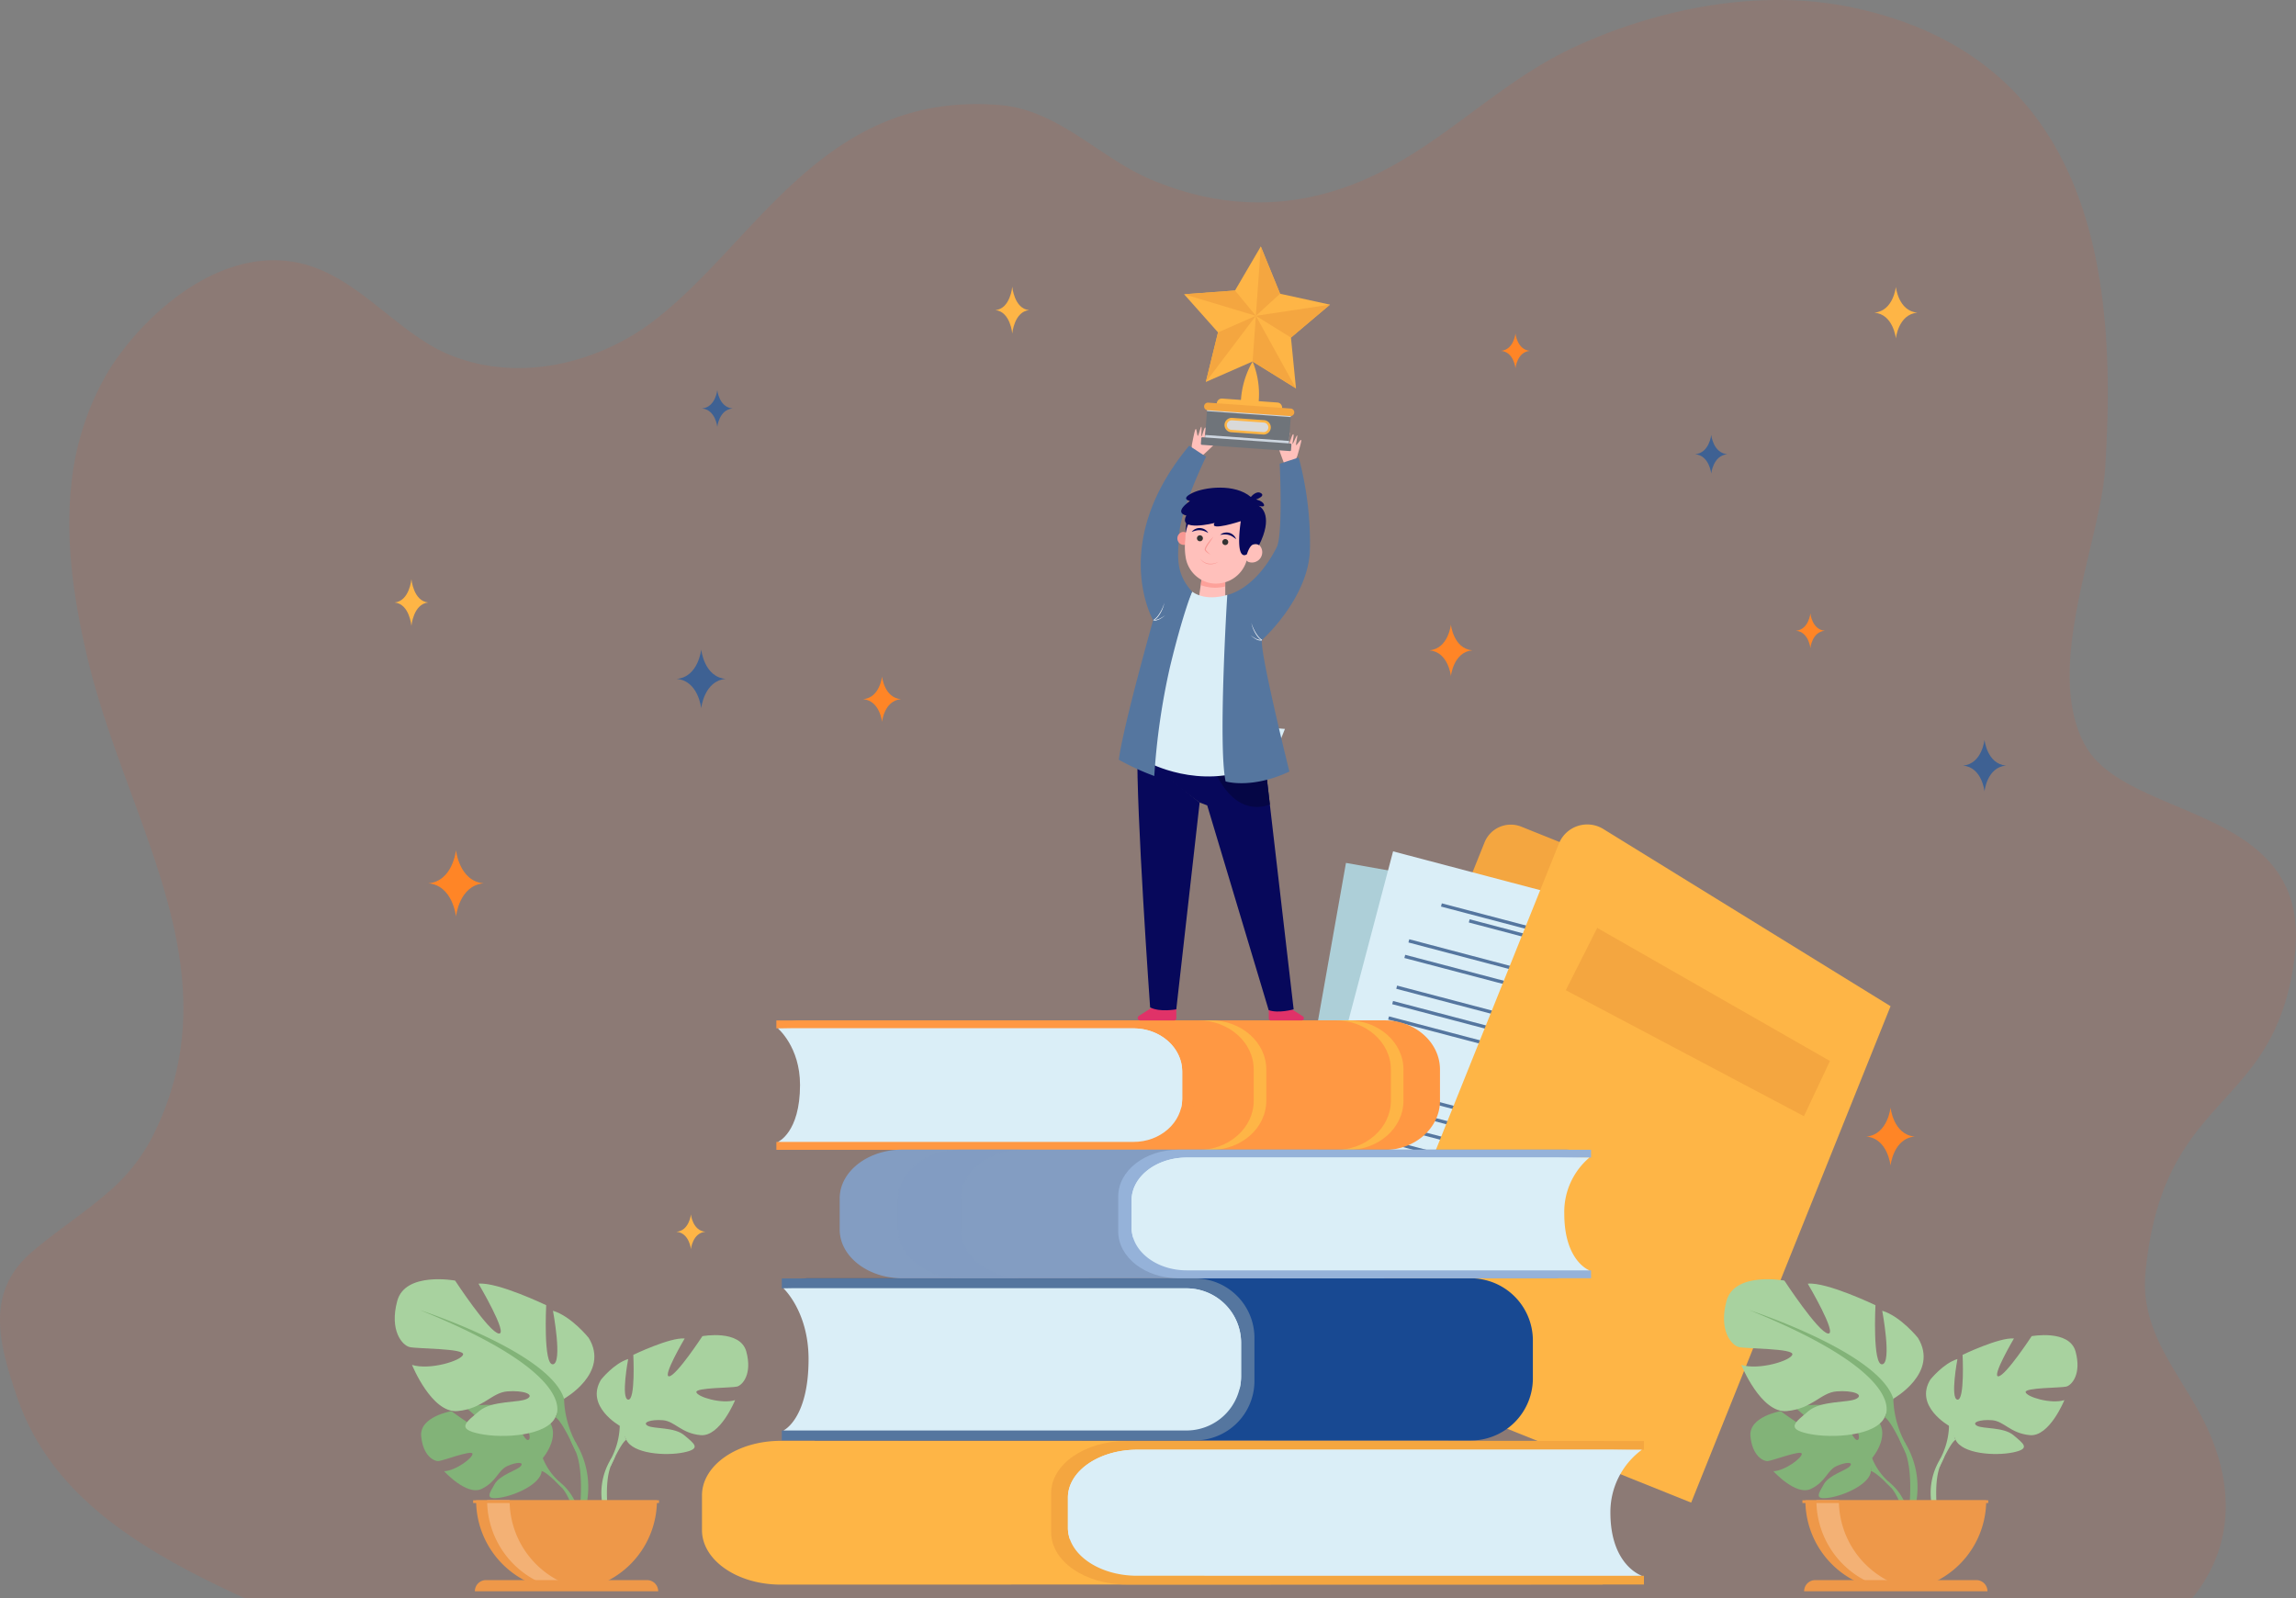 <svg xmlns="http://www.w3.org/2000/svg" width="570" height="396.767" viewBox="0 0 570 396.767">
  <rect x="0" y="0" width="570" height="396.767" fill="#808080" stroke="none"/>
  <g id="_4" data-name="4" transform="translate(-214 -3519)">
    <g id="Group_170027" data-name="Group 170027" transform="translate(2 1811)">
      <path id="Path_84573" data-name="Path 84573" d="M678.293,317.954c-4.821,39.255-32.637,32.723-37.029,78.366-1.567,16.291,10.289,26.532,16.18,40.637,6.524,15.59,4.213,29.6-4.6,40.283H169.362c-10.688-4.906-20.887-10.126-29.764-16.394-12.221-8.612-21.893-19.228-26.825-33.782-4.452-13.151-7.882-25.838,3.813-35.813,6.349-5.423,12.958-9.608,18.7-14.635a45.448,45.448,0,0,0,11.033-13.655c21.076-41.21-5.96-77.527-15.889-118.763-.958-4.007-1.835-8.054-2.534-12.115-1.821-10.343-2.668-20.836-1.588-31.057a68.448,68.448,0,0,1,8.478-27.132c7.373-12.919,26.472-32,46.995-28.359,15.421,2.739,25.125,17.811,39.049,23.262,17.547,6.868,37.014,1.376,50.159-8.721,25.566-19.637,41.949-56.963,85.645-53.542,14.816,1.158,24.818,13.082,37.809,18.547,17.859,7.522,35.476,7.467,52.544.149,19.628-8.421,33.095-24.065,52.368-33.019a130.4,130.4,0,0,1,20.349-7.454c15.5-4.279,32.458-5.792,48.448-2.494a94.223,94.223,0,0,1,9.65,2.494c53.458,16.775,55.974,71.721,53.458,111.813-1.154,18.369-15.58,50.049-4.923,69.029S682.955,279.995,678.293,317.954Z" transform="translate(103.376 1627.528)" fill="rgba(252,79,25,0.99)" opacity="0.1"/>
    </g>
    <g id="Group_170070" data-name="Group 170070" transform="translate(528.03 3723.677)">
      <path id="Path_85671" data-name="Path 85671" d="M1019.531,1008.341l42.152,16.929,52.178-129.924-35.63-14.309a7.028,7.028,0,0,0-9.141,3.9Z" transform="translate(-1014.571 -880.481)" fill="#f4a640"/>
      <g id="Group_170068" data-name="Group 170068" transform="translate(0 9.549)">
        <rect id="Rectangle_5749" data-name="Rectangle 5749" width="81.968" height="115.247" transform="translate(80.709 127.786) rotate(-169.947)" fill="#adcfd8"/>
        <rect id="Rectangle_5750" data-name="Rectangle 5750" width="36.604" height="0.822" transform="translate(76.401 22.429) rotate(-169.947)" fill="#55769f"/>
        <rect id="Rectangle_5751" data-name="Rectangle 5751" width="51.983" height="0.822" transform="translate(84.336 21.719) rotate(-169.947)" fill="#55769f"/>
        <rect id="Rectangle_5752" data-name="Rectangle 5752" width="63.067" height="0.822" transform="translate(87.923 33.235) rotate(-169.947)" fill="#55769f"/>
        <rect id="Rectangle_5753" data-name="Rectangle 5753" width="63.067" height="0.822" transform="translate(87.234 37.126) rotate(-169.947)" fill="#55769f"/>
        <rect id="Rectangle_5754" data-name="Rectangle 5754" width="63.067" height="0.822" transform="translate(85.854 44.91) rotate(-169.947)" fill="#55769f"/>
        <rect id="Rectangle_5755" data-name="Rectangle 5755" width="63.067" height="0.822" transform="translate(85.164 48.801) rotate(-169.947)" fill="#55769f"/>
        <rect id="Rectangle_5756" data-name="Rectangle 5756" width="63.067" height="0.822" transform="translate(84.474 52.693) rotate(-169.947)" fill="#55769f"/>
        <rect id="Rectangle_5757" data-name="Rectangle 5757" width="63.067" height="0.822" transform="translate(81.44 69.81) rotate(-169.947)" fill="#55769f"/>
        <rect id="Rectangle_5758" data-name="Rectangle 5758" width="63.067" height="0.822" transform="matrix(-0.985, -0.175, 0.175, -0.985, 80.724, 73.846)" fill="#55769f"/>
        <rect id="Rectangle_5759" data-name="Rectangle 5759" width="63.067" height="0.822" transform="translate(80.009 77.881) rotate(-169.947)" fill="#55769f"/>
        <rect id="Rectangle_5760" data-name="Rectangle 5760" width="63.067" height="0.822" transform="translate(79.293 81.917) rotate(-169.947)" fill="#55769f"/>
        <rect id="Rectangle_5761" data-name="Rectangle 5761" width="63.067" height="0.822" transform="translate(78.578 85.952) rotate(-169.947)" fill="#55769f"/>
        <rect id="Rectangle_5762" data-name="Rectangle 5762" width="63.067" height="0.822" transform="translate(77.862 89.988) rotate(-169.947)" fill="#55769f"/>
        <rect id="Rectangle_5763" data-name="Rectangle 5763" width="63.067" height="0.822" transform="translate(77.147 94.023) rotate(-169.947)" fill="#55769f"/>
      </g>
      <g id="Group_170069" data-name="Group 170069" transform="translate(2.418 6.715)">
        <rect id="Rectangle_5764" data-name="Rectangle 5764" width="81.968" height="115.247" transform="matrix(-0.967, -0.255, 0.255, -0.967, 79.268, 132.313)" fill="#daeef7"/>
        <rect id="Rectangle_5765" data-name="Rectangle 5765" width="36.604" height="0.822" transform="matrix(-0.967, -0.255, 0.255, -0.967, 83.592, 26.957)" fill="#55769f"/>
        <rect id="Rectangle_5766" data-name="Rectangle 5766" width="51.983" height="0.822" transform="translate(91.559 26.899) rotate(-165.256)" fill="#55769f"/>
        <rect id="Rectangle_5767" data-name="Rectangle 5767" width="63.067" height="0.822" transform="matrix(-0.967, -0.255, 0.255, -0.967, 94.192, 38.669)" fill="#55769f"/>
        <rect id="Rectangle_5768" data-name="Rectangle 5768" width="63.067" height="0.822" transform="translate(93.186 42.492) rotate(-165.256)" fill="#55769f"/>
        <rect id="Rectangle_5769" data-name="Rectangle 5769" width="63.067" height="0.822" transform="translate(91.174 50.136) rotate(-165.256)" fill="#55769f"/>
        <rect id="Rectangle_5770" data-name="Rectangle 5770" width="63.067" height="0.822" transform="translate(90.168 53.958) rotate(-165.256)" fill="#55769f"/>
        <rect id="Rectangle_5771" data-name="Rectangle 5771" width="63.067" height="0.822" transform="translate(89.162 57.78) rotate(-165.256)" fill="#55769f"/>
        <rect id="Rectangle_5772" data-name="Rectangle 5772" width="63.067" height="0.822" transform="translate(84.738 74.592) rotate(-165.256)" fill="#55769f"/>
        <rect id="Rectangle_5773" data-name="Rectangle 5773" width="63.067" height="0.822" transform="matrix(-0.967, -0.255, 0.255, -0.967, 83.695, 78.556)" fill="#55769f"/>
        <rect id="Rectangle_5774" data-name="Rectangle 5774" width="63.067" height="0.822" transform="matrix(-0.967, -0.255, 0.255, -0.967, 82.652, 82.519)" fill="#55769f"/>
        <rect id="Rectangle_5775" data-name="Rectangle 5775" width="63.067" height="0.822" transform="translate(81.609 86.482) rotate(-165.256)" fill="#55769f"/>
        <rect id="Rectangle_5776" data-name="Rectangle 5776" width="63.067" height="0.822" transform="translate(80.566 90.446) rotate(-165.256)" fill="#55769f"/>
        <rect id="Rectangle_5777" data-name="Rectangle 5777" width="63.067" height="0.822" transform="matrix(-0.967, -0.255, 0.255, -0.967, 79.523, 94.41)" fill="#55769f"/>
        <rect id="Rectangle_5778" data-name="Rectangle 5778" width="63.067" height="0.822" transform="matrix(-0.967, -0.255, 0.255, -0.967, 78.48, 98.373)" fill="#55769f"/>
      </g>
      <path id="Path_85672" data-name="Path 85672" d="M1097.791,1014.577l84.861,34.081,49.5-123.242-71.31-43.99a7.592,7.592,0,0,0-11.031,3.632Z" transform="translate(-1076.837 -880.293)" fill="#feb546"/>
    </g>
    <g id="Group_170072" data-name="Group 170072" transform="translate(406.745 3772.313)">
      <path id="Path_85677" data-name="Path 85677" d="M418.2,1119.308h-5.8a6.067,6.067,0,0,1,3.429-1.038H561.2c7.606,0,13.772,5.466,13.772,12.208v7.755c0,6.742-6.166,12.208-13.772,12.208L417.45,1150.4Z" transform="translate(-410.231 -1118.27)" fill="#ff9843"/>
      <path id="Path_85678" data-name="Path 85678" d="M1094.627,1138.232v-7.755c0-6.742-6.166-12.208-13.772-12.208h3.122c7.606,0,13.772,5.466,13.772,12.208v7.755c0,6.742-6.166,12.208-13.772,12.208H1080.9C1088.483,1150.419,1094.627,1144.962,1094.627,1138.232Z" transform="translate(-942.077 -1118.27)" fill="#feb546"/>
      <path id="Path_85679" data-name="Path 85679" d="M928.026,1138.232v-7.755c0-6.742-6.166-12.208-13.772-12.208h3.122c7.606,0,13.772,5.466,13.772,12.208v7.755c0,6.742-6.166,12.208-13.772,12.208H914.3C921.882,1150.419,928.026,1144.962,928.026,1138.232Z" transform="translate(-809.525 -1118.27)" fill="#feb546"/>
      <path id="Path_85680" data-name="Path 85680" d="M492.307,1118.41c7.274,0,13.17,5.227,13.17,11.675v8.763c0,6.448-5.9,11.675-13.17,11.675H401.8v-1.96h.374l23.008-1.932,4.65-16.172s-8.976-8.936-9.561-9.167-18.1-.93-18.1-.93l-.374,0v-1.949Z" transform="translate(-401.805 -1118.381)" fill="#ff9843"/>
      <path id="Path_85681" data-name="Path 85681" d="M409.067,1142.04c0-9.455-5.512-14.039-5.512-14.039h88.291c6.681,0,12.1,4.8,12.1,10.724v6.745c0,5.922-5.416,10.724-12.1,10.724H403.555S409.067,1153.945,409.067,1142.04Z" transform="translate(-403.197 -1126.012)" fill="#daeef7"/>
      <path id="Path_85682" data-name="Path 85682" d="M503.943,1138.725v6.745a9.589,9.589,0,0,1-.353,2.572c-2.978-6.458-8.685-12.679-19.549-14.679-25.365-4.67-80.486-5.362-80.486-5.362h88.291C498.527,1128,503.943,1132.8,503.943,1138.725Z" transform="translate(-403.197 -1126.012)" fill="#daeef7" style="mix-blend-mode: multiply;isolation: isolate"/>
    </g>
    <g id="Group_170073" data-name="Group 170073" transform="translate(408.088 3836.353)">
      <path id="Path_85683" data-name="Path 85683" d="M426.932,1432.923h-6.568a6.414,6.414,0,0,1,3.881-1.3H588.786a15.436,15.436,0,0,1,15.587,15.281v9.706a15.436,15.436,0,0,1-15.587,15.281l-162.7-.054Z" transform="translate(-417.914 -1431.624)" fill="#184992"/>
      <path id="Path_85684" data-name="Path 85684" d="M510.809,1431.8a14.762,14.762,0,0,1,14.906,14.613v10.969A14.762,14.762,0,0,1,510.809,1472H408.378v-2.454h.423l26.04-2.417,5.263-20.242s-10.158-11.186-10.821-11.474-20.482-1.163-20.482-1.163l-.423,0v-2.44Z" transform="translate(-408.378 -1431.765)" fill="#55769f"/>
      <path id="Path_85685" data-name="Path 85685" d="M416.6,1461.378c0-11.835-6.238-17.572-6.238-17.572h99.928a13.559,13.559,0,0,1,13.692,13.423v8.444a13.559,13.559,0,0,1-13.692,13.422H410.36S416.6,1476.28,416.6,1461.378Z" transform="translate(-409.955 -1441.316)" fill="#daeef7"/>
      <path id="Path_85686" data-name="Path 85686" d="M523.98,1457.229v8.444a13.2,13.2,0,0,1-.4,3.219c-3.37-8.084-9.83-15.87-22.126-18.374-28.709-5.845-91.095-6.712-91.095-6.712h99.928A13.559,13.559,0,0,1,523.98,1457.229Z" transform="translate(-409.955 -1441.316)" fill="#daeef7" style="mix-blend-mode: multiply;isolation: isolate"/>
    </g>
    <g id="Group_170074" data-name="Group 170074" transform="translate(422.459 3804.4)">
      <path id="Path_85687" data-name="Path 85687" d="M656.208,1276.312h6.571a7.568,7.568,0,0,0-3.883-1.031H494.291c-8.612,0-15.594,5.429-15.594,12.125v7.7c0,6.7,6.981,12.125,15.594,12.125l162.764-.043Z" transform="translate(-478.697 -1275.281)" fill="#839dc2"/>
      <path id="Path_85688" data-name="Path 85688" d="M831.959,1275.421c-8.236,0-14.912,5.191-14.912,11.6v8.7c0,6.4,6.677,11.6,14.912,11.6H934.43v-1.947h-.423l-26.051-1.918-5.265-16.062s10.163-8.875,10.825-9.1,20.491-.924,20.491-.924l.423,0v-1.936Z" transform="translate(-747.898 -1275.392)" fill="#95b2d9"/>
      <path id="Path_85689" data-name="Path 85689" d="M940.686,1298.89a17.7,17.7,0,0,1,6.241-13.943H846.959c-7.565,0-13.7,4.768-13.7,10.651v6.7c0,5.882,6.133,10.651,13.7,10.651h99.967S940.686,1310.715,940.686,1298.89Z" transform="translate(-760.799 -1282.972)" fill="#daeef7"/>
      <path id="Path_85690" data-name="Path 85690" d="M833.262,1295.6v6.7a8.427,8.427,0,0,0,.4,2.554c3.372-6.415,9.833-12.593,22.135-14.579,28.72-4.638,91.13-5.325,91.13-5.325H846.959C839.395,1284.947,833.262,1289.715,833.262,1295.6Z" transform="translate(-760.799 -1282.972)" fill="#daeef7" style="mix-blend-mode: multiply;isolation: isolate"/>
      <path id="Path_85691" data-name="Path 85691" d="M565.4,1295.108v-7.7c0-6.7,6.981-12.125,15.594-12.125H565.358c-8.612,0-15.593,5.429-15.593,12.125v7.7c0,6.7,6.981,12.125,15.593,12.125l15.424,0C572.266,1307.143,565.4,1301.75,565.4,1295.108Z" transform="translate(-535.241 -1275.281)" fill="#839dc2" opacity="0.5"/>
    </g>
    <path id="Path_85692" data-name="Path 85692" d="M533.958,1630.214H542.2a10.391,10.391,0,0,0-4.868-1.152H330.966c-10.8,0-19.549,6.065-19.549,13.547v8.6c0,7.482,8.753,13.547,19.549,13.547l204.053-.048Z" transform="translate(76.855 2247.641)" fill="#feb546"/>
    <path id="Path_85693" data-name="Path 85693" d="M754.292,1629.218c-10.325,0-18.7,5.8-18.7,12.956v9.725c0,7.155,8.37,12.956,18.7,12.956H882.757v-2.175h-.531l-32.658-2.143-6.6-17.946s12.74-9.917,13.571-10.173,25.688-1.032,25.688-1.032l.531,0v-2.163Z" transform="translate(-260.635 2247.517)" fill="#f4a640"/>
    <path id="Path_85694" data-name="Path 85694" d="M890.6,1655.44a19.22,19.22,0,0,1,7.824-15.579H773.1c-9.484,0-17.172,5.328-17.172,11.9v7.486c0,6.572,7.688,11.9,17.172,11.9H898.423S890.6,1668.651,890.6,1655.44Z" transform="translate(-276.808 2239.049)" fill="#daeef7"/>
    <path id="Path_85695" data-name="Path 85695" d="M755.925,1651.761v7.486a8.486,8.486,0,0,0,.5,2.854c4.227-7.167,12.328-14.07,27.75-16.29,36.005-5.182,114.247-5.95,114.247-5.95H773.1C763.613,1639.861,755.925,1645.189,755.925,1651.761Z" transform="translate(-276.808 2239.049)" fill="#daeef7" style="mix-blend-mode: multiply;isolation: isolate"/>
    <path id="Path_85696" data-name="Path 85696" d="M1426.311,1039.01l-57.776-33.046-7.809,15.469,59.118,31.276Z" transform="translate(-758.006 2743.396)" fill="#f4a640"/>
    <path id="Path_85697" data-name="Path 85697" d="M1433.738,583.232s.456,4.493,4,4.8c-3.546.311-4,4.8-4,4.8s-.456-4.494-4-4.8C1433.282,587.725,1433.738,583.232,1433.738,583.232Z" transform="translate(-794.913 3043.734)" fill="#3e6193"/>
    <path id="Path_85698" data-name="Path 85698" d="M1731.84,1224.174s.684,6.74,6,7.207c-5.319.466-6,7.206-6,7.206s-.684-6.74-6-7.206C1731.156,1230.914,1731.84,1224.174,1731.84,1224.174Z" transform="translate(-1048.5 2569.782)" fill="#ff8526"/>
    <path id="Path_85699" data-name="Path 85699" d="M1652.852,403.436s.607,5.985,5.33,6.4c-4.723.414-5.33,6.4-5.33,6.4s-.607-5.985-5.331-6.4C1652.244,409.421,1652.852,403.436,1652.852,403.436Z" transform="translate(-968.189 3186.785)" fill="#feb546"/>
    <path id="Path_85700" data-name="Path 85700" d="M284.019,1354.033s.408,4.028,3.587,4.306c-3.179.279-3.587,4.307-3.587,4.307s-.409-4.028-3.587-4.307C283.61,1358.061,284.019,1354.033,284.019,1354.033Z" transform="translate(101.508 2466.462)" fill="#feb546"/>
    <path id="Path_85701" data-name="Path 85701" d="M1555.817,800.107s.408,4.019,3.579,4.3c-3.172.278-3.579,4.3-3.579,4.3s-.408-4.019-3.579-4.3C1555.41,804.126,1555.817,800.107,1555.817,800.107Z" transform="translate(-892.379 2871.182)" fill="#ff8526"/>
    <path id="Path_85702" data-name="Path 85702" d="M1285.656,283.937s.408,4.019,3.579,4.3c-3.172.278-3.579,4.3-3.579,4.3s-.408-4.019-3.579-4.3C1285.249,287.956,1285.656,283.937,1285.656,283.937Z" transform="translate(-695.431 3317.862)" fill="#ff8526"/>
    <path id="Path_85703" data-name="Path 85703" d="M467.869,534.259s.534,5.259,4.684,5.623c-4.15.364-4.684,5.623-4.684,5.623s-.533-5.259-4.683-5.623C467.336,539.518,467.869,534.259,467.869,534.259Z" transform="translate(-34.897 3152.699)" fill="#ff8526"/>
    <path id="Path_85704" data-name="Path 85704" d="M284.7,980.007s.781,7.706,6.862,8.238c-6.081.533-6.862,8.239-6.862,8.239s-.782-7.705-6.862-8.239C283.921,987.713,284.7,980.007,284.7,980.007Z" transform="translate(42.505 2750.049)" fill="#ff8526"/>
    <path id="Path_85705" data-name="Path 85705" d="M1200.423,637.466s.607,5.985,5.33,6.4c-4.723.414-5.33,6.4-5.33,6.4s-.607-5.985-5.33-6.4C1199.816,643.451,1200.423,637.466,1200.423,637.466Z" transform="translate(-626.224 3036.584)" fill="#ff8526"/>
    <path id="Path_85706" data-name="Path 85706" d="M1760.538,953.619s.607,5.985,5.33,6.4c-4.723.414-5.33,6.4-5.33,6.4s-.607-5.985-5.33-6.4C1759.931,959.6,1760.538,953.619,1760.538,953.619Z" transform="translate(-1053.868 2749.043)" fill="#3e6193"/>
    <path id="Path_85707" data-name="Path 85707" d="M315.214,352.678s.432,4.264,3.8,4.558c-3.365.3-3.8,4.559-3.8,4.559s-.432-4.264-3.8-4.559C314.782,356.942,315.214,352.678,315.214,352.678Z" transform="translate(76.855 3263.17)" fill="#3e6193"/>
    <path id="Path_85708" data-name="Path 85708" d="M526.092,868.389s.693,6.828,6.081,7.3c-5.388.473-6.081,7.3-6.081,7.3s-.692-6.828-6.081-7.3C525.4,875.217,526.092,868.389,526.092,868.389Z" transform="translate(-138.011 2811.855)" fill="#3e6193"/>
    <path id="Path_85709" data-name="Path 85709" d="M241.092,650.842s.473,5.417,4.153,5.792c-3.679.375-4.153,5.792-4.153,5.792s-.473-5.417-4.152-5.792C240.619,656.259,241.092,650.842,241.092,650.842Z" transform="translate(75.047 3011.941)" fill="#feb546"/>
    <path id="Path_85710" data-name="Path 85710" d="M672.123,227.1s.474,5.433,4.164,5.808c-3.69.376-4.164,5.808-4.164,5.808s-.474-5.433-4.164-5.808C671.649,232.528,672.123,227.1,672.123,227.1Z" transform="translate(-206.82 3363.088)" fill="#feb546"/>
    <g id="Group_170089" data-name="Group 170089" transform="translate(491.755 3624.955)">
      <g id="Group_170088" data-name="Group 170088">
        <path id="Path_85711" data-name="Path 85711" d="M964.7,760.6l9.322.748-3.009,7.541-4.706-.377-1.959,6.286c-.477-.218-.829-.383-.9-.43a57.573,57.573,0,0,1-1.12-6.16Z" transform="translate(-932.783 -686.341)" fill="#daeef7" style="mix-blend-mode: multiply;isolation: isolate"/>
        <path id="Path_85712" data-name="Path 85712" d="M999.96,1099.924v3.286a.491.491,0,0,0,.49.492h7.672a.557.557,0,0,0,.3-1.026l-4.3-2.752A4.069,4.069,0,0,1,999.96,1099.924Z" transform="translate(-962.725 -956.317)" fill="#e03268"/>
        <path id="Path_85713" data-name="Path 85713" d="M909.275,401.555a.151.151,0,0,1-.2-.171c.192-.912.778-3.788.557-3.89-.263-.121-.85,2.436-1.116,2.466s.368-2.448.066-2.532-.805,2.2-.945,2.2.109-2.227-.039-2.383-.7,2.2-.87,2.258-.323-1.693-.475-1.7-.252-.032-1.03,4.014a5.611,5.611,0,0,1-.309,1.831l.584,1.192,1.81.06s3.932-3.558,3.9-3.774S911,400.878,909.275,401.555Z" transform="translate(-887.102 -397.243)" fill="#ffc0bb"/>
        <path id="Path_85714" data-name="Path 85714" d="M1011.459,408.026a.151.151,0,0,0,.26-.059c.245-.9,1.034-3.727,1.276-3.716.289.012-.354,2.555-.13,2.7s.788-2.347,1.095-2.284-.284,2.322-.164,2.393.918-2.032,1.121-2.1-.375,2.278-.254,2.406,1.059-1.36,1.2-1.294.239.086-.913,4.043a5.616,5.616,0,0,0-.56,1.77l-1.063.795-1.639-.772s-1.878-4.959-1.751-5.137S1010.231,406.638,1011.459,408.026Z" transform="translate(-970.655 -402.819)" fill="#ffc0bb"/>
        <path id="Path_85715" data-name="Path 85715" d="M920.987,573.889l.028,6.918-6.72-1.036,1.121-7.779Z" transform="translate(-894.568 -536.279)" fill="#ffc0bb"/>
        <path id="Path_85716" data-name="Path 85716" d="M917.255,575.573l.516-3.581,5.577,2.553,0,1.366A10.141,10.141,0,0,1,917.255,575.573Z" transform="translate(-896.923 -536.279)" fill="#fc8d84" opacity="0.6"/>
        <path id="Path_85717" data-name="Path 85717" d="M850.287,1098.137v3.6a.539.539,0,0,1-.539.539h-8.439a.611.611,0,0,1-.328-1.126l4.735-3.018A4.488,4.488,0,0,0,850.287,1098.137Z" transform="translate(-836.011 -954.895)" fill="#e03268"/>
        <g id="Group_170077" data-name="Group 170077" transform="translate(4.616 76.612)">
          <g id="Group_170076" data-name="Group 170076">
            <g id="Group_170075" data-name="Group 170075">
              <path id="Path_85718" data-name="Path 85718" d="M842.307,777.505c.017-.771-1.99,1.5-1.952.887.788-12.8,25.795-2.067,25.795-2.067l6.1,4.479,6.892,59.318s-3.741,1.083-6.2.2l-15.26-50.831-1.877-.722S847.459,782.943,842.307,777.505Z" transform="translate(-840.354 -772.113)" fill="#07085b"/>
            </g>
          </g>
        </g>
        <g id="Group_170087" data-name="Group 170087" transform="translate(4.535 79.983)">
          <g id="Group_170086" data-name="Group 170086">
            <g id="Group_170078" data-name="Group 170078" transform="translate(0.033 3.43)">
              <path id="Path_85719" data-name="Path 85719" d="M840.14,805.39c-.007.15-.014.3-.02.46C840.126,805.693,840.133,805.54,840.14,805.39Z" transform="translate(-840.12 -805.39)" fill="#06bfad"/>
            </g>
            <g id="Group_170079" data-name="Group 170079" transform="translate(0.016 3.898)">
              <path id="Path_85720" data-name="Path 85720" d="M840.052,807.679c-.006.16-.012.325-.017.493C840.04,808,840.046,807.839,840.052,807.679Z" transform="translate(-840.035 -807.679)" fill="#06bfad"/>
            </g>
            <g id="Group_170080" data-name="Group 170080" transform="translate(0 4.456)">
              <path id="Path_85721" data-name="Path 85721" d="M839.972,810.412c0,.175-.01.353-.014.535Q839.964,810.674,839.972,810.412Z" transform="translate(-839.958 -810.412)" fill="#06bfad"/>
            </g>
            <g id="Group_170081" data-name="Group 170081" transform="translate(0.058 2.908)">
              <path id="Path_85722" data-name="Path 85722" d="M840.265,802.835c-.008.138-.016.282-.024.429C840.249,803.117,840.256,802.973,840.265,802.835Z" transform="translate(-840.241 -802.835)" fill="#06bfad"/>
            </g>
            <g id="Group_170082" data-name="Group 170082" transform="translate(0.062)">
              <path id="Path_85723" data-name="Path 85723" d="M840.283,788.607c5.152,5.438,15.448,13.282,15.448,13.282l1.877.722-1.877-.722-5.8,51.355s-4.135.787-6.5-.492C843.431,852.752,839.947,803.868,840.283,788.607Z" transform="translate(-840.26 -788.607)" fill="#07085b"/>
            </g>
            <g id="Group_170083" data-name="Group 170083" transform="translate(35.457 64.637)">
              <path id="Path_85724" data-name="Path 85724" d="M1016.868,1104.883a16.092,16.092,0,0,1-3.414.537,16.092,16.092,0,0,0,3.414-.537Z" transform="translate(-1013.454 -1104.883)" fill="#06bfad"/>
            </g>
            <g id="Group_170084" data-name="Group 170084" transform="translate(33.391 65.034)">
              <path id="Path_85725" data-name="Path 85725" d="M1003.345,1106.824c.166.034.335.062.506.083C1003.68,1106.885,1003.511,1106.858,1003.345,1106.824Z" transform="translate(-1003.345 -1106.824)" fill="#06bfad"/>
            </g>
            <g id="Group_170085" data-name="Group 170085" transform="translate(34.156 65.145)">
              <path id="Path_85726" data-name="Path 85726" d="M1008.387,1107.4a10.043,10.043,0,0,1-1.3-.029A10.043,10.043,0,0,0,1008.387,1107.4Z" transform="translate(-1007.085 -1107.368)" fill="#06bfad"/>
            </g>
          </g>
        </g>
        <path id="Path_85727" data-name="Path 85727" d="M940.213,786.292l.984,8.466c-2.6,1.007-8.946,2.084-13.726-8.372-1.507-3.3-1.895-5.671-1.617-7.375a67.873,67.873,0,0,1,8.256,2.8Z" transform="translate(-903.697 -700.989)" fill="#050645"/>
        <path id="Path_85728" data-name="Path 85728" d="M848.2,607.339c.289,0,4.62-9.817,4.62-9.817,3.705,2.6,8.734.794,8.734.794s20.236,37.031,6.665,42.806-26.371-1.251-26.371-1.251-2.888-7.507-2.888-7.8S847.91,607.339,848.2,607.339Z" transform="translate(-834.628 -556.591)" fill="#daeef7"/>
        <path id="Path_85729" data-name="Path 85729" d="M957.975,436.116s.876,17.569-.77,20.789c-5.462,10.683-12.247,11.766-12.247,11.766s-2.334,37.367-.409,46.318c0,0,6.4,1.973,15.833-2.454,0,0-7.219-28.97-6.834-32.628,0,0,11.55-10.3,11.935-22.426a81.888,81.888,0,0,0-2.791-22.907Z" transform="translate(-918.033 -426.946)" fill="#55769f"/>
        <path id="Path_85730" data-name="Path 85730" d="M826.574,502.215a170.563,170.563,0,0,1,3.9-27.093c3.176-13.186,5.486-18.672,5.486-18.672-4.259-4.692-3.551-8.933-3.176-14.437.433-6.352,6.641-19.057,6.641-19.057l-4.187-2.743c-20.067,24.11-8.951,43.311-8.951,43.311s-7.507,26.564-8.517,34.649A61.133,61.133,0,0,0,826.574,502.215Z" transform="translate(-817.768 -415.519)" fill="#55769f"/>
        <path id="Path_85731" data-name="Path 85731" d="M980.39,639.677a4.445,4.445,0,0,1-.807-.767,8.148,8.148,0,0,1-1.6-3.476,10.1,10.1,0,0,0,1.718,3.374,4.1,4.1,0,0,0,.938.857l-.057.052c0,.024,0,.05-.006.076a2.2,2.2,0,0,1-1.526-.358,6.933,6.933,0,0,1-1.283-.921,9.242,9.242,0,0,0,1.33.828A2.876,2.876,0,0,0,980.39,639.677Z" transform="translate(-945.07 -586.755)" fill="#fff"/>
        <path id="Path_85732" data-name="Path 85732" d="M859.629,615.281a4.442,4.442,0,0,0,.917-.844,9.822,9.822,0,0,0,1.718-3.374,8.151,8.151,0,0,1-1.6,3.476,4.456,4.456,0,0,1-.807.767,1.825,1.825,0,0,0,.565-.066,3.719,3.719,0,0,0,.725-.269,9.108,9.108,0,0,0,1.33-.829,7.011,7.011,0,0,1-1.284.921,3.781,3.781,0,0,1-.737.309,1.559,1.559,0,0,1-.823.042l-.154-.042Z" transform="translate(-850.958 -567.365)" fill="#fff"/>
        <path id="Path_85733" data-name="Path 85733" d="M898.286,510.014l-.406,4.748.75.472,1.387-5.781Z" transform="translate(-881.507 -486.52)" fill="#07085b"/>
        <path id="Path_85734" data-name="Path 85734" d="M892.5,526.525a1.626,1.626,0,1,1-1.931-1.648A1.818,1.818,0,0,1,892.5,526.525Z" transform="translate(-874.715 -498.773)" fill="#f99893"/>
        <path id="Path_85735" data-name="Path 85735" d="M898.152,503.749a15.674,15.674,0,0,1-.067-3.988c.026-.259.037-.519.044-.779a8.471,8.471,0,1,1,16.775,1.864,1.83,1.83,0,0,1,1.642.2,2.554,2.554,0,0,1-2.886,4.063,1.619,1.619,0,0,1-.325-.31,7.943,7.943,0,0,1-9.172,5.59A7.8,7.8,0,0,1,898.152,503.749Z" transform="translate(-881.595 -471.609)" fill="#ffc0bb"/>
        <path id="Path_85736" data-name="Path 85736" d="M943.522,534.132a.74.74,0,1,0,.672-.461A.741.741,0,0,0,943.522,534.132Z" transform="translate(-917.779 -505.789)" fill="#333"/>
        <path id="Path_85737" data-name="Path 85737" d="M912.729,529.523a.74.74,0,1,0,.673-.461A.741.741,0,0,0,912.729,529.523Z" transform="translate(-893.278 -502.122)" fill="#333"/>
        <path id="Path_85738" data-name="Path 85738" d="M921.2,558.315a4.845,4.845,0,0,1-1.188.408,3.755,3.755,0,0,1-1.237.047,3.2,3.2,0,0,1-1.164-.406,4.471,4.471,0,0,1-.967-.8,3.418,3.418,0,0,0,.907.9,2.917,2.917,0,0,0,1.2.456,3.348,3.348,0,0,0,1.283-.084A3.672,3.672,0,0,0,921.2,558.315Z" transform="translate(-896.44 -524.8)" fill="#f99893"/>
        <path id="Path_85739" data-name="Path 85739" d="M940.809,526.25a6.919,6.919,0,0,1,1.1-.118,3.651,3.651,0,0,1,1.028.122,3.378,3.378,0,0,1,.945.41,10.56,10.56,0,0,1,.906.65,2.448,2.448,0,0,0-.649-.984,2.4,2.4,0,0,0-1.065-.594,2.514,2.514,0,0,0-1.217-.02A2.332,2.332,0,0,0,940.809,526.25Z" transform="translate(-915.663 -499.408)" fill="#07085b"/>
        <path id="Path_85740" data-name="Path 85740" d="M910.41,521.47a2.336,2.336,0,0,0-.825-.844,2.522,2.522,0,0,0-1.16-.371,2.409,2.409,0,0,0-1.2.221,2.462,2.462,0,0,0-.93.725,10.246,10.246,0,0,1,1.066-.326,3.382,3.382,0,0,1,1.026-.086A3.65,3.65,0,0,1,909.4,521,6.952,6.952,0,0,1,910.41,521.47Z" transform="translate(-888.203 -495.112)" fill="#07085b"/>
        <path id="Path_85741" data-name="Path 85741" d="M924.269,530.779a10.628,10.628,0,0,0-.964,1.045,10.051,10.051,0,0,0-.829,1.163,2.786,2.786,0,0,0-.363.856c-.024.155-.012.306.247.561a3.418,3.418,0,0,0,.558.463,4.623,4.623,0,0,0,.619.356,7.792,7.792,0,0,1-1.006-.967,1.378,1.378,0,0,1-.163-.253.547.547,0,0,1,.05-.264,3.85,3.85,0,0,1,.307-.6c.235-.4.5-.786.76-1.176S924.015,531.18,924.269,530.779Z" transform="translate(-900.781 -503.488)" fill="#f99893"/>
        <path id="Path_85742" data-name="Path 85742" d="M895.7,474.468s-2.494-.48.578-1.986,10.6-2.383,14.54.99c0,0,1.324-1.7,2.514-.953s-1.239,1.572-1.239,1.572,1.663.32,1.983,1.244c.237.683-.78.48-1.326.329.9.372,3.561,2.882.11,9.736-.611-.287-4.56-5.919-4.56-5.919s-7.939,2.609-6.491.445c0,0-9.251,2.327-7.009-1.867C894.8,478.059,891.392,477.545,895.7,474.468Z" transform="translate(-878.04 -456.044)" fill="#07085b"/>
        <path id="Path_85743" data-name="Path 85743" d="M968.9,501.1a1.627,1.627,0,0,0-1.514-.119c-.915.339-1.5,2.392-1.5,2.392s-3,2.453-1.535-8.239c1.435-10.5,3.423,1.749,3.423,1.749Z" transform="translate(-934.076 -471.74)" fill="#07085b"/>
      </g>
    </g>
    <g id="Group_170092" data-name="Group 170092" transform="translate(507.962 3580.188)">
      <path id="Path_85744" data-name="Path 85744" d="M951.666,366.432l-13.7-.976a1.258,1.258,0,0,1-1.166-1.344h0a1.258,1.258,0,0,1,1.344-1.166l13.7.976a1.259,1.259,0,0,1,1.166,1.345h0A1.258,1.258,0,0,1,951.666,366.432Z" transform="translate(-928.681 -325.185)" fill="#feb546"/>
      <path id="Path_85745" data-name="Path 85745" d="M916.111,178.189l4.787,11.734,12.38,2.709-9.68,8.178,1.249,12.611-10.77-6.679-11.608,5.085,3.024-12.307-8.423-9.468,12.639-.926Z" transform="translate(-897.07 -178.189)" fill="#feb546"/>
      <g id="Group_170091" data-name="Group 170091">
        <g id="Group_170090" data-name="Group 170090">
          <path id="Path_85746" data-name="Path 85746" d="M985.463,178.189l-1.227,17.218,6.013-5.484Z" transform="translate(-966.422 -178.189)" fill="#f4a640"/>
          <path id="Path_85747" data-name="Path 85747" d="M1002.63,248.858l-18.393,2.775,8.713,5.4Z" transform="translate(-966.422 -234.416)" fill="#f4a640"/>
          <path id="Path_85748" data-name="Path 85748" d="M914.885,237.984l-5.175-6.281-12.639.926Z" transform="translate(-897.07 -220.767)" fill="#f4a640"/>
          <path id="Path_85749" data-name="Path 85749" d="M923.487,278.856l12.415-16.42-9.391,4.114Z" transform="translate(-918.088 -245.218)" fill="#f4a640"/>
          <path id="Path_85750" data-name="Path 85750" d="M991.055,280.451l-9.962-18.015-.807,11.335Z" transform="translate(-963.279 -245.218)" fill="#f4a640"/>
        </g>
      </g>
      <rect id="Rectangle_5780" data-name="Rectangle 5780" width="20.863" height="7.332" transform="translate(5.713 40.285) rotate(4.075)" fill="#6f747a"/>
      <rect id="Rectangle_5781" data-name="Rectangle 5781" width="0.801" height="20.863" transform="translate(5.192 47.599) rotate(-85.926)" fill="#cdd6e0" style="mix-blend-mode: multiply;isolation: isolate"/>
      <rect id="Rectangle_5782" data-name="Rectangle 5782" width="0.801" height="20.863" transform="translate(5.671 40.879) rotate(-85.926)" fill="#cdd6e0" style="mix-blend-mode: multiply;isolation: isolate"/>
      <path id="Path_85751" data-name="Path 85751" d="M942.754,371.245l-20.5-1.46a.942.942,0,0,1-.873-1.007h0a.942.942,0,0,1,1.007-.873l20.5,1.46a.942.942,0,0,1,.873,1.007h0A.942.942,0,0,1,942.754,371.245Z" transform="translate(-916.413 -329.131)" fill="#f4a640"/>
      <path id="Path_85752" data-name="Path 85752" d="M939.553,413.365l-21.871-1.558a.254.254,0,0,1-.235-.271l.1-1.374a.253.253,0,0,1,.271-.235l21.872,1.558a.253.253,0,0,1,.235.271l-.1,1.374A.253.253,0,0,1,939.553,413.365Z" transform="translate(-913.282 -362.566)" fill="#6f747a"/>
      <path id="Path_85753" data-name="Path 85753" d="M955.74,390.543l-7.913-.564a1.785,1.785,0,0,1-1.654-1.907h0a1.785,1.785,0,0,1,1.908-1.654l7.913.564a1.785,1.785,0,0,1,1.654,1.907h0A1.785,1.785,0,0,1,955.74,390.543Z" transform="translate(-936.134 -343.859)" fill="#feb546"/>
      <path id="Path_85754" data-name="Path 85754" d="M950.187,391.715A1.192,1.192,0,0,1,949.1,390.3a1.225,1.225,0,0,1,1.3-.953l7.812.557a1.224,1.224,0,0,1,1.155,1.128,1.191,1.191,0,0,1-1.273,1.25Z" transform="translate(-938.452 -346.188)" fill="#d9d9d9" style="mix-blend-mode: multiply;isolation: isolate"/>
      <path id="Path_85755" data-name="Path 85755" d="M970.274,328.515l-4.4-.314.029-.408a22.1,22.1,0,0,1,2.917-9.892h0a21.422,21.422,0,0,1,1.485,10.206Z" transform="translate(-951.811 -289.348)" fill="#feb546"/>
    </g>
    <g id="Group_169029" data-name="Group 169029" transform="translate(312 3836.581)">
      <g id="Group_169024" data-name="Group 169024" transform="translate(6.536 31.186)">
        <path id="Path_84277" data-name="Path 84277" d="M1716.6,1379.5s5.465-6.375.336-10.425c0,0-3.745-2.268-6.8-2.083,0,0,4.327,7.256,2.927,7.978s-4.239-8.434-4.239-8.434-8.523-.826-11.265.492c0,0,7.286,5.963,5.751,6.318s-9.4-5.5-9.4-5.5-7.933,1.35-7.51,6.189,3.156,6.334,4.358,6.205,8.229-2.812,8.382-1.827-4.077,4.2-7.04,4.351c0,0,5.593,6.168,9.31,4.388s4.034-4.6,6.351-5.66,4.295-1.056,3.338.024-5.15,2.128-6.475,4.472-2.514,3.925,1.332,3.346,10.1-3.392,10.371-6.615Z" transform="translate(-1686.377 -1366.283)" fill="#82b378"/>
        <g id="Group_169023" data-name="Group 169023" transform="translate(3.914 7.85)">
          <path id="Path_84278" data-name="Path 84278" d="M1703.51,1400.679s21.547-.83,26.3,5.332a15.582,15.582,0,0,0,4.29,6.021l.505,1.376s-3.734-3.937-5.07-4.175C1729.54,1409.232,1731.63,1401.6,1703.51,1400.679Z" transform="translate(-1703.51 -1400.641)" fill="#82b378"/>
          <path id="Path_84279" data-name="Path 84279" d="M1833.308,1448.664a13.53,13.53,0,0,1,4.946,9.531l-.839.075s-1.477-6.319-4.147-8.79S1833.308,1448.664,1833.308,1448.664Z" transform="translate(-1802.713 -1437.273)" fill="#82b378"/>
        </g>
      </g>
      <g id="Group_169026" data-name="Group 169026" transform="translate(50.146 13.876)">
        <path id="Path_84280" data-name="Path 84280" d="M1882.963,1313.036s-8.693-4.868-4.636-11.475c0,0,3.245-4.057,6.723-5.1,0,0-1.855,9.852,0,10.084s1.275-11.127,1.275-11.127,9.157-4.4,12.75-4.057c0,0-5.679,9.62-3.825,9.389s8.229-9.968,8.229-9.968,9.388-1.739,10.9,3.825-.927,8.345-2.318,8.693-10.316.232-10.084,1.391,6.259,3.014,9.62,1.97c0,0-3.709,9.157-8.577,8.693s-6.375-3.477-9.388-3.709-5.216.579-3.709,1.391,6.607.266,9.041,2.335,4.4,3.344-.116,4.271-12.634.348-14.257-3.129Z" transform="translate(-1877.248 -1290.524)" fill="#a8d29f"/>
        <g id="Group_169025" data-name="Group 169025" transform="translate(1.124 5.821)">
          <path id="Path_84281" data-name="Path 84281" d="M1921.555,1316s-24.34,7.882-27.122,16.69a18.489,18.489,0,0,1-2.318,8.461v1.739s2.55-5.911,3.94-6.722C1896.055,1336.168,1890.608,1328.519,1921.555,1316Z" transform="translate(-1889.842 -1316.001)" fill="#a8d29f"/>
          <path id="Path_84282" data-name="Path 84282" d="M1884.44,1422.427a16.052,16.052,0,0,0-1.614,12.639l.966-.26s-.937-7.642,1.026-11.486S1884.44,1422.427,1884.44,1422.427Z" transform="translate(-1882.167 -1397.276)" fill="#a8d29f"/>
        </g>
      </g>
      <g id="Group_169028" data-name="Group 169028">
        <path id="Path_84283" data-name="Path 84283" d="M1699.8,1259.466s11.459-6.417,6.112-15.125c0,0-4.278-5.348-8.862-6.722,0,0,2.445,12.987,0,13.292s-1.681-14.668-1.681-14.668-12.07-5.806-16.806-5.347c0,0,7.486,12.681,5.042,12.376s-10.848-13.14-10.848-13.14-12.375-2.292-14.362,5.042,1.222,11,3.056,11.458,13.6.306,13.292,1.834-8.25,3.972-12.681,2.6c0,0,4.889,12.07,11.306,11.459s8.4-4.584,12.375-4.889,6.875.764,4.889,1.833-8.708.35-11.917,3.078-5.806,4.408.153,5.63,16.654.459,18.792-4.125Z" transform="translate(-1657.773 -1229.792)" fill="#a8d29f"/>
        <g id="Group_169027" data-name="Group 169027" transform="translate(6.28 7.673)">
          <path id="Path_84284" data-name="Path 84284" d="M1685.258,1263.373s32.084,10.39,35.751,22a24.379,24.379,0,0,0,3.056,11.153v2.292s-3.361-7.792-5.194-8.862C1718.87,1289.958,1726.051,1279.874,1685.258,1263.373Z" transform="translate(-1685.258 -1263.373)" fill="#82b378"/>
          <path id="Path_84285" data-name="Path 84285" d="M1849.929,1403.663a21.161,21.161,0,0,1,2.127,16.66l-1.273-.342s1.236-10.074-1.353-15.141S1849.929,1403.663,1849.929,1403.663Z" transform="translate(-1811.122 -1370.509)" fill="#82b378"/>
        </g>
      </g>
      <path id="Path_84286" data-name="Path 84286" d="M1768.624,1492.411a22.446,22.446,0,0,0,22.446-22.446h-44.892A22.446,22.446,0,0,0,1768.624,1492.411Z" transform="translate(-1725.979 -1415.09)" fill="#ee9849"/>
      <path id="Path_84287" data-name="Path 84287" d="M1783.385,1492.239a22.459,22.459,0,0,1-25.234-22.274h5.576A22.449,22.449,0,0,0,1783.385,1492.239Z" transform="translate(-1735.216 -1415.09)" fill="#f3b175"/>
      <path id="Path_84288" data-name="Path 84288" d="M1790.333,1563.853h-45.512a2.769,2.769,0,0,1,2.769-2.769h39.973a2.769,2.769,0,0,1,2.769,2.769Z" transform="translate(-1724.932 -1486.39)" fill="#ee9849"/>
      <rect id="Rectangle_5501" data-name="Rectangle 5501" width="46.141" height="0.689" transform="translate(19.461 54.875)" fill="#ee9849"/>
    </g>
    <g id="Group_170095" data-name="Group 170095" transform="translate(642 3836.581)">
      <g id="Group_169024-2" data-name="Group 169024" transform="translate(6.536 31.186)">
        <path id="Path_84277-2" data-name="Path 84277" d="M1716.6,1379.5s5.465-6.375.336-10.425c0,0-3.745-2.268-6.8-2.083,0,0,4.327,7.256,2.927,7.978s-4.239-8.434-4.239-8.434-8.523-.826-11.265.492c0,0,7.286,5.963,5.751,6.318s-9.4-5.5-9.4-5.5-7.933,1.35-7.51,6.189,3.156,6.334,4.358,6.205,8.229-2.812,8.382-1.827-4.077,4.2-7.04,4.351c0,0,5.593,6.168,9.31,4.388s4.034-4.6,6.351-5.66,4.295-1.056,3.338.024-5.15,2.128-6.475,4.472-2.514,3.925,1.332,3.346,10.1-3.392,10.371-6.615Z" transform="translate(-1686.377 -1366.283)" fill="#82b378"/>
        <g id="Group_169023-2" data-name="Group 169023" transform="translate(3.914 7.85)">
          <path id="Path_84278-2" data-name="Path 84278" d="M1703.51,1400.679s21.547-.83,26.3,5.332a15.582,15.582,0,0,0,4.29,6.021l.505,1.376s-3.734-3.937-5.07-4.175C1729.54,1409.232,1731.63,1401.6,1703.51,1400.679Z" transform="translate(-1703.51 -1400.641)" fill="#82b378"/>
          <path id="Path_84279-2" data-name="Path 84279" d="M1833.308,1448.664a13.53,13.53,0,0,1,4.946,9.531l-.839.075s-1.477-6.319-4.147-8.79S1833.308,1448.664,1833.308,1448.664Z" transform="translate(-1802.713 -1437.273)" fill="#82b378"/>
        </g>
      </g>
      <g id="Group_169026-2" data-name="Group 169026" transform="translate(50.146 13.876)">
        <path id="Path_84280-2" data-name="Path 84280" d="M1882.963,1313.036s-8.693-4.868-4.636-11.475c0,0,3.245-4.057,6.723-5.1,0,0-1.855,9.852,0,10.084s1.275-11.127,1.275-11.127,9.157-4.4,12.75-4.057c0,0-5.679,9.62-3.825,9.389s8.229-9.968,8.229-9.968,9.388-1.739,10.9,3.825-.927,8.345-2.318,8.693-10.316.232-10.084,1.391,6.259,3.014,9.62,1.97c0,0-3.709,9.157-8.577,8.693s-6.375-3.477-9.388-3.709-5.216.579-3.709,1.391,6.607.266,9.041,2.335,4.4,3.344-.116,4.271-12.634.348-14.257-3.129Z" transform="translate(-1877.248 -1290.524)" fill="#a8d29f"/>
        <g id="Group_169025-2" data-name="Group 169025" transform="translate(1.124 5.821)">
          <path id="Path_84281-2" data-name="Path 84281" d="M1921.555,1316s-24.34,7.882-27.122,16.69a18.489,18.489,0,0,1-2.318,8.461v1.739s2.55-5.911,3.94-6.722C1896.055,1336.168,1890.608,1328.519,1921.555,1316Z" transform="translate(-1889.842 -1316.001)" fill="#a8d29f"/>
          <path id="Path_84282-2" data-name="Path 84282" d="M1884.44,1422.427a16.052,16.052,0,0,0-1.614,12.639l.966-.26s-.937-7.642,1.026-11.486S1884.44,1422.427,1884.44,1422.427Z" transform="translate(-1882.167 -1397.276)" fill="#a8d29f"/>
        </g>
      </g>
      <g id="Group_169028-2" data-name="Group 169028">
        <path id="Path_84283-2" data-name="Path 84283" d="M1699.8,1259.466s11.459-6.417,6.112-15.125c0,0-4.278-5.348-8.862-6.722,0,0,2.445,12.987,0,13.292s-1.681-14.668-1.681-14.668-12.07-5.806-16.806-5.347c0,0,7.486,12.681,5.042,12.376s-10.848-13.14-10.848-13.14-12.375-2.292-14.362,5.042,1.222,11,3.056,11.458,13.6.306,13.292,1.834-8.25,3.972-12.681,2.6c0,0,4.889,12.07,11.306,11.459s8.4-4.584,12.375-4.889,6.875.764,4.889,1.833-8.708.35-11.917,3.078-5.806,4.408.153,5.63,16.654.459,18.792-4.125Z" transform="translate(-1657.773 -1229.792)" fill="#a8d29f"/>
        <g id="Group_169027-2" data-name="Group 169027" transform="translate(6.28 7.673)">
          <path id="Path_84284-2" data-name="Path 84284" d="M1685.258,1263.373s32.084,10.39,35.751,22a24.379,24.379,0,0,0,3.056,11.153v2.292s-3.361-7.792-5.194-8.862C1718.87,1289.958,1726.051,1279.874,1685.258,1263.373Z" transform="translate(-1685.258 -1263.373)" fill="#82b378"/>
          <path id="Path_84285-2" data-name="Path 84285" d="M1849.929,1403.663a21.161,21.161,0,0,1,2.127,16.66l-1.273-.342s1.236-10.074-1.353-15.141S1849.929,1403.663,1849.929,1403.663Z" transform="translate(-1811.122 -1370.509)" fill="#82b378"/>
        </g>
      </g>
      <path id="Path_84286-2" data-name="Path 84286" d="M1768.624,1492.411a22.446,22.446,0,0,0,22.446-22.446h-44.892A22.446,22.446,0,0,0,1768.624,1492.411Z" transform="translate(-1725.979 -1415.09)" fill="#ee9849"/>
      <path id="Path_84287-2" data-name="Path 84287" d="M1783.385,1492.239a22.459,22.459,0,0,1-25.234-22.274h5.576A22.449,22.449,0,0,0,1783.385,1492.239Z" transform="translate(-1735.216 -1415.09)" fill="#f3b175"/>
      <path id="Path_84288-2" data-name="Path 84288" d="M1790.333,1563.853h-45.512a2.769,2.769,0,0,1,2.769-2.769h39.973a2.769,2.769,0,0,1,2.769,2.769Z" transform="translate(-1724.932 -1486.39)" fill="#ee9849"/>
      <rect id="Rectangle_5501-2" data-name="Rectangle 5501" width="46.141" height="0.689" transform="translate(19.461 54.875)" fill="#ee9849"/>
    </g>
  </g>
</svg>

